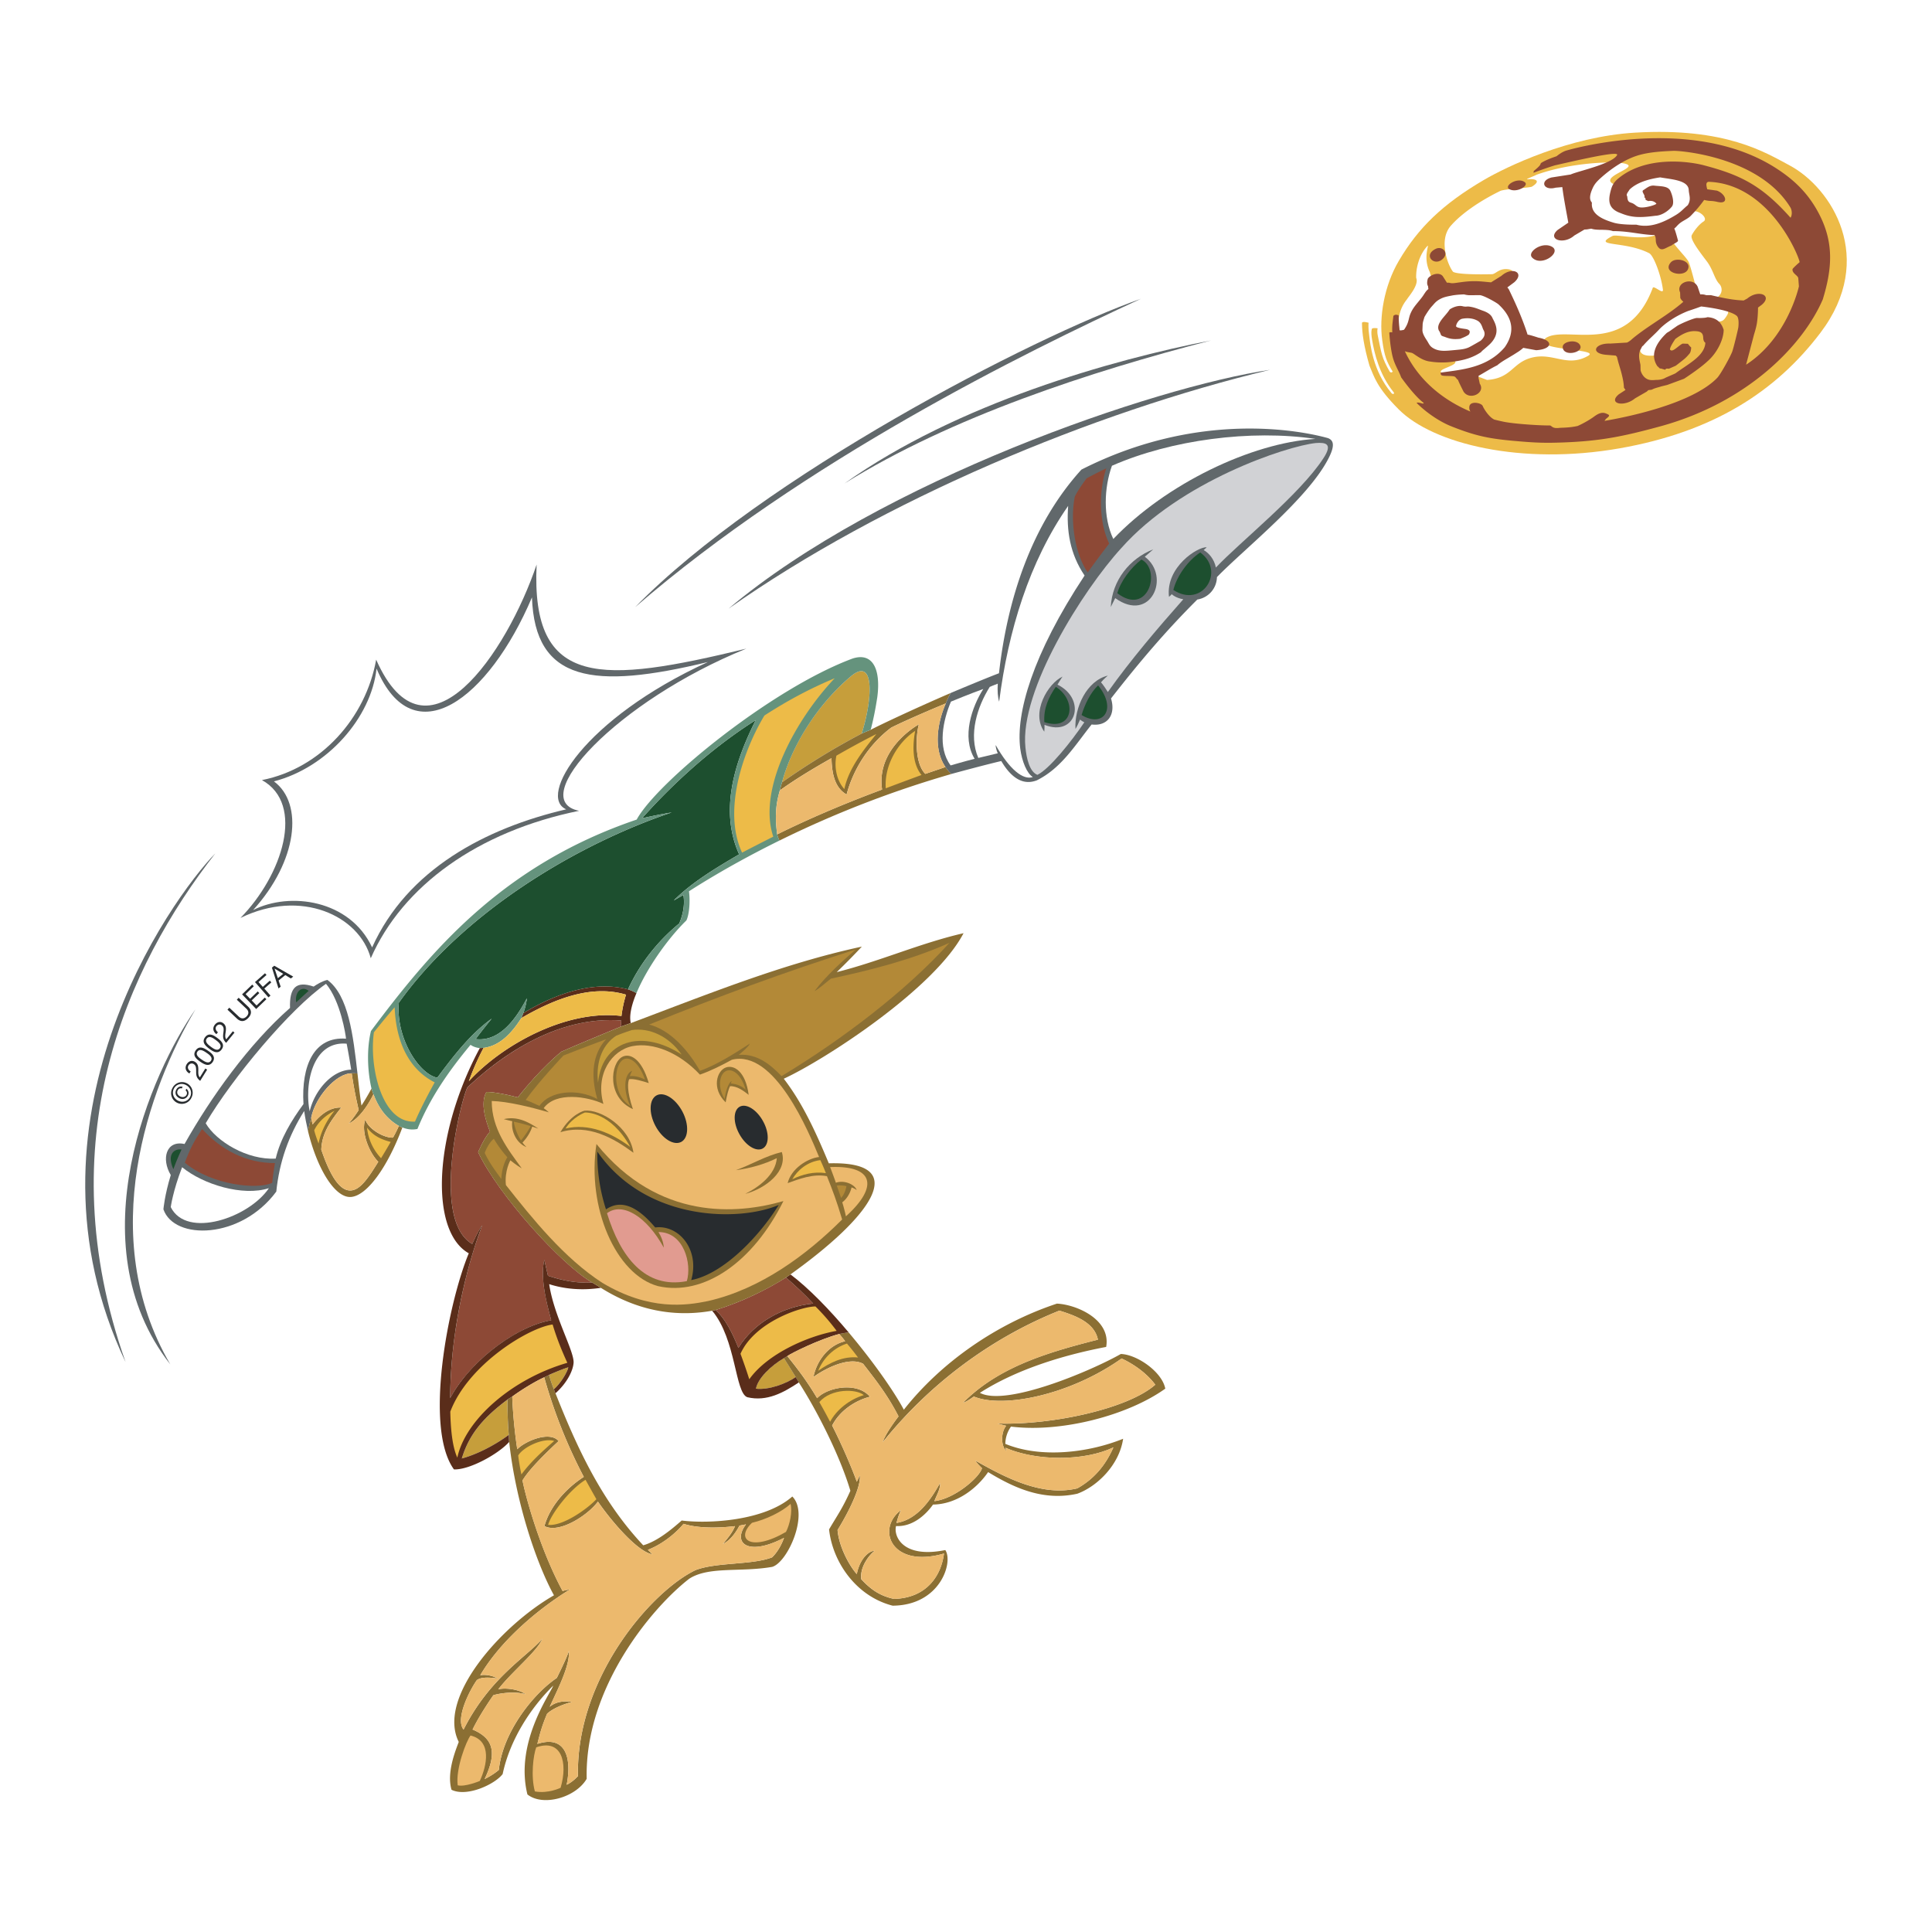 <svg xmlns="http://www.w3.org/2000/svg" width="2500" height="2500" viewBox="0 0 192.756 192.756"><g fill-rule="evenodd" clip-rule="evenodd"><path fill="#fff" d="M0 0h192.756v192.756H0V0z"/><path d="M181.619 33.21c5.627-7.421 1.109-14.471-3.059-16.702-2.424-1.291-6.381-3.806-15.418-3.275-6.596.388-12.854 3.409-15.096 4.721-4.076 2.389-6.541 4.753-8.486 8.072-1.467 2.495-1.979 5.62-1.652 7.926.219 1.594.436 2.125 1.049 3.136-.189.089-.123.12-.299 0-.809-1.411-.826-1.84-1.182-3.54-.117-.547-.027-.766-.027-.79 0 0-.453-.082-.57.037-.01.013-.127.309.018 1.119.236 1.389.721 3.442 2.146 5.218.158.183-.135.243-.229.07-1.85-2.217-2.105-4.845-2.221-5.85-.078-.483-.07-1.07-.047-1.151 0 0-.66-.195-.66.031 0 1.009.199 2.356.746 4.247.469 1.107.711 2.152 2.91 4.358 3.451 3.472 12.291 5.613 22.059 3.892 9.321-1.641 15.571-5.648 20.018-11.519z" fill="#edbb48"/><path d="M169.971 22.094c-.496.313-.973.975-1.176 1.354-.211.376.656 1.519 1.49 2.62.645.857.752 1.739 1.254 2.262.395.422.379 1.366-.924 1.607-1.654.302-1.301-.214-1.301-.214l-.131-1.125s-.457-1.845-.691-2.429c-.223-.589-2.451-2.523-1.984-3.197.119-.173.289-.369.482-.565-.629.385-1.234.663-1.662.959-.195.133-.484.214-.838.258-1.613.206-3.283-.255-3.615-.077-2.129 1.097 1.217.459 3.662 1.714.441.224 1.186 2.177 1.371 3.62.076.567-.91-.439-1.01-.163-2.621 6.99-8.559 3.69-10.648 4.993-1.682 1.291 5.494 1.043 4.201 1.788-2.123 1.215-3.494-.397-5.691.2-1.902.521-1.945 2.037-4.395 2.209-.861-.298-2.172-1.007-4.418-.65-1.004-.439 2.047-.785 1.064-1.393-.295-.219-3.727-.472-3.963-.691-2.074-1.899-1.719-4.04-.662-5.326.082-.187 1.219-1.414.906-2.123-.033-.933.279-2.288 1.115-3.174.258-.264-.496 1.104.252 2.605.104.588.729 1.579 1.043 1.299.078-.057 2.771.391 4.504.199.832-.091 1.678-.171 2.139-.571.26-.227 1.084-1.071.172-1.213-.912-.143-1.238.429-1.635.486-2.086.049-3.621-.034-3.914-.244-.527-.666-1.428-3.091-.285-4.51 1.109-1.318 3.096-2.625 5.012-3.557.525-.206 2.668-.278 3.125-.414.943-.566.449-.839-.457-.736-.139-.029.756-.347.936-.461 3.428-1.226 7.475-1.331 8.574-1.156 2.166.351-2.199 1.218-1.014 2.02 1.104.651 4.406-2.432 8.238-.582 1.219.586.564 1.842-.203 2.963a4.707 4.707 0 0 1-.492.606c.141-.078.268-.138.383-.179.664-.232 1.686.665 1.186.988z" fill="#fff"/><path d="M163.697 34.501s.404-.918.807-1.334c.4-.414 2.334-1.806 2.893-2.213.555-.401 1.793-.736 1.793-.736s2.209.133 2.787.455c.586.329.566.491.115 1.102-.352.484-.912.285-1.275.174-.33-.104-.426.017-2.457.684-2.031.662-1.898.987-2.604 1.816-.709.832-.348 1.009-.883 1.037-1.695.093-1.176-.985-1.176-.985z" fill="#fff"/><path d="M155.1 16.506a34.83 34.83 0 0 0-2.123.741c.072-.085-.006-.129.072-.204.221-.192.381-.322.486-.439a.66.66 0 0 0 .193-.325c.363-.242.916-.47 1.521-.674l.051-.02c.58-.468.967-.561.967-.561s12.48-3.746 21.008 1.808c1.703 1.111 3.051 2.375 4.102 4.302 1.646 3.015 1.42 5.657.482 8.74-1.959 4.536-7.449 10.275-16.256 12.675-3.66.996-5.904 1.453-9.607 1.593-1.594.059-2.496.045-4.037-.078-3.021-.244-4.436-.435-7.217-1.554-.996-.399-2.33-1.24-3.396-2.301 0 0-.039-.131.584.053.059.007.113-.028.123-.053-.973-.724-2.264-2.568-2.264-2.568-.18-.545-.57-1.117-.795-1.869-.287-.979-.385-2.587-.385-2.587.113-.074.299-.02.299-.02-.031-.711.041-1.002.109-1.651.158-.119.232-.156.531-.051-.006.415.037.975.092 1.491.102.016.24.002.443-.056.537-.772.408-1.122.682-1.701.268-.588.656-.948 1.111-1.547.238-.315.371-.621.635-.811l-.037-.294c-.145-.209-.076-.567-.01-.762.299-.413 1.143-.678 1.486-.222l.412.647c.305-.024.277.056.602.048.328-.018 1.166-.184 1.9-.199.76-.021 1.268.064 1.9.112l1.029-.643c1.078-.969 2.367-.336 1.291.633l-.697.519c.092.095.17.207.219.336.688 1.421 1.322 2.871 1.803 4.376.115-.02 1.076.297 1.076.297 1.551.287 1.395 1.149-.217 1.254l-1.291-.236a4.03 4.03 0 0 1-.453.356l-.541.344-.564.338c-.383.223-.744.446-1.045.707-.242.116-.471.242-.729.388l-.758.447c-.168.1-.225.127-.385.224.049.049-.016.173.02.235l.115.537c.617.928-1.01 1.718-1.617.792 0 0-.545-1.07-.553-1.173-.115-.049-.207-.253-.326-.32-.215-.11-1.043-.033-1.275-.119-.143-.053-.143-.196-.119-.287 2.119-.301 4.623-.469 6.379-2.528 1.148-1.64.701-3.067-.637-4.292-.188-.163-1.459-.89-1.857-.908l-1.033.01a2.51 2.51 0 0 1-.533-.085s-.754.02-1.236.12c-.49.098-.811.148-1.232.391-.373.219-.488.41-.75.691-.355.393-.727 1.051-.727 1.051-.133.428-.184.602-.184.774l-.021.498c-.014.346.205.711.469 1.11.197.312.254.536.627.744.611.349 1.27.256 2.154.174.533-.051.936-.072 1.367-.261.217-.097 1.188-.666 1.188-.666.5-.435.453-.805.266-1.116-.088-.154-.164-.657-.572-.883-.459-.254-.998-.298-1.557-.19-.422.131-.59.614-.584.741.02.187.891.255 1.037.292.262.065.41.187.273.469-.014.167-.914.494-.914.494-.645.069-1.014.011-1.506-.187-.168-.064-.332-.083-.398-.202-.107-.282-.139-.35-.199-.415-.178-.358-.025-.697.227-1.058.27-.37.621-.715.846-1.074.404-.263.869-.396 1.244-.325.387.103.443.01.721.05.584.084.9.254 1.357.413.449.16.818.378.965.774.363.654.633 1.382.006 2.227-.176.238-.354.393-.561.576l-.324.28a1.664 1.664 0 0 0-.299.285c-.883.57-1.73.805-2.895.952-.395.05-.611.062-.994.062-.518 0-.855-.042-1.273-.105-.787-.121-1.438-.729-1.693-.835-.162-.064-.447-.064-.73-.179 1.098 2.378 3.225 4.617 6.539 6.018a.707.707 0 0 1-.102-.511c.09-.583 1.211-.362 1.332-.037.072.182.551 1.045 1.143 1.345.312.081.637.154.975.225 1.045.212 3.648.379 4.555.364.223-.007.209.323.904.25.381-.042 1.008-.006 1.889-.196a10.06 10.06 0 0 0 1.506-.839c.369-.267.811-.616 1.314-.413.361.149.455.191.074.49-.109.077-.146.177-.215.253 1.768-.296 8.666-1.607 11.252-4.296.334-.344 1.33-2.155 1.498-2.626.158-.459.572-2.179.605-2.41.031-.242.076-.948-.156-1.146-.748-.647-3.553-.938-3.553-.938l-.484.173s-.662.232-.781.265c-1.324.506-2.436 1.324-2.945 1.877-.5.542-1.104 1.032-1.566 1.586-.16.104-.146.182-.221.302-.391.639-.074 1.361-.057 1.666l.008.445c-.004.151.27.948.992 1.025.199.028.543-.012.543-.012.297.005.664-.038.965-.221.773-.345.906-.384 1.014-.456.598-.449 1.322-.877 1.891-1.347.586-.472 1.027-1.035 1.061-1.678a.496.496 0 0 1-.188-.298c-.025-.115-.025-.238-.039-.358-.045-.245-.156-.485-.734-.503-.779-.061-1.475.361-2.039.78-.18.27-.689 1.037-.475 1.105.244.239.939-.59 1.236-.646l.498.019c.234.31.33.368.33.368-.02.219-.035.398-.143.578-.418.51-.58.597-1.025.954l-.379.29-.648.285c-.193.038-.275-.075-.406.116l-.414-.122c-.195.02-.203-.154-.346-.211-.746-1.087-.236-2.258.938-3.356.189-.104.346-.209.514-.334l.492-.344c.332-.22 1.666-.792 1.984-.8 0 0 .322.013.529-.003.205-.013.338-.017.531-.076.98.059 1.418.621 1.611 1.269-.008.989-.678 2.319-1.602 3.121-.768.729-2.346 1.752-2.346 1.752l-1.68.618-.598.146c-.301.104-.672.169-.936.324a3.905 3.905 0 0 1-.352.047c-.051.048-.104.102-.166.152l-.834.48-.324.188c-1.117.924-2.746.525-1.623-.402l.666-.436c-.053-.075-.109-.15-.156-.226-.02-.538-.137-1.035-.27-1.545-.137-.498-.316-1.016-.422-1.523l-.127-.134-1.033-.083c-1.539-.174-1.023-1.173.482-1.114l1.68-.101.086-.043a2.13 2.13 0 0 0 .408-.303c.398-.34.844-.664 1.293-.985.459-.32.936-.636 1.412-.956.863-.575 1.697-1.149 2.42-1.784a1.094 1.094 0 0 1-.305-.373l-.02-.558c-.465-1.008 1.287-1.58 1.75-.572l.262.767c.193-.014.395.003.592.079h.484c1.205.287 2.15.48 3.252.53l.355-.19c1.141-.953 2.578-.321 1.441.627l-.361.267s0 1.138-.174 1.873c-.066.312-.225.817-.225.817l-.793 3.012c4.172-2.704 5.271-7.817 5.271-7.817l-.064-.824c-.057-.283-.617-.466-.574-.883.014-.103.65-.657.707-.703 0-.437-2.92-7.765-9.029-8.019-.291-.013-.273.254-.27.342l.047.28c.025.024.037.064.025.119l.973.137c.885.306 1.26 1.396.082 1.13-.744-.17-.664-.032-1.35-.2a13.625 13.625 0 0 1-1.375 1.622c-.332.307-.811.474-1.145.78-.209.188-.248.281-.467.459.086.075.367 1.159.367 1.159.092.16-.418.332-.635.523-.643.239-1.014.688-1.404.06-.295-.49-.057-.756-.301-1.103l-.104.003c-.713-.031-1.338-.134-1.979-.226-.656-.092-1.297-.17-2.064-.167a2.139 2.139 0 0 0-.539-.107c-.189-.018-.375-.019-.561-.026-.189 0-.369 0-.551-.017a2.104 2.104 0 0 1-.516-.095l-.418.074-.258.017-1.006.594c-1.066.951-2.74.402-1.676-.545l1.078-.737c-.213-1.191-.445-2.352-.6-3.55l-.672.06c-1.205.329-1.615-.691-.408-1.018l1.918-.299c.654-.318 4.145-1.051 4.627-1.936.268-.486-4.279.592-6.236 1.033zm14.927-.007c3.592.95 5.713 1.961 8.615 5.224.174-.252.162-.747-.025-1.043-3.135-5.079-11.047-5.66-11.668-5.631-1.047.046-2.252.112-3.293.388-1.461.385-2.852 1.351-3.857 2.236-.463.411-.719.679-.922 1.153-.242.548-.355 1.061-.051 1.387-.111 1.069.855 1.622 2.197 2.013.777.225 2.242.19 2.242.19 1.322.357 2.666-.19 3.949-.975.537-.326.732-.611 1.174-.968.365-.583.123-1.016.098-1.503-.029-.994-1.697-1.069-2.855-1.273-1.084.157-2.289.486-3.043 1.207-.109.202-.346.429-.277.631.088-.016-.018.479.271.629.088.05.154.056.254.099.328.129.414.352.754.419.557.11 1.75-.285 1.662-.378-.336-.373-.797-.239-.797-.239-.557-.231-.076-.134-.404-.389.137-.178-.312-.538-.117-.692.344-.209.613-.487 1.064-.468.672.082 1.412.023 1.652.524.199.418.441 1.257.133 1.596-.305.381-.98.877-1.629.891-1.592.212-2.393.181-3.455-.26-1.221-.425-1.264-1.199-1.02-2.159.137-.537.279-.902.836-1.35 2.762-2.228 6.96-1.672 8.512-1.259zm-19.396 2.395c-.711-.323.811-1.293 1.518-.699.398.333-.784 1.049-1.518.699zm4.238 5.741c.93.567-1.094 2.043-2.018 1.05-.515-.554 1.044-1.638 2.018-1.05zm2.805 9.872c.252.707-1.746 1.11-1.76.108-.021-.571 1.496-.845 1.76-.108zm-13.858-8.571c-.814.584-1.824-.506-.572-1.109.705-.342 1.434.496.572 1.109zm24.575.963c-.418.837-2.602.314-1.695-.72.509-.583 2.136-.157 1.695.72z" fill="#8d4936"/><path d="M75.396 71.849c-4.284 2.702-8.205 6.277-11.345 9.793a49.01 49.01 0 0 1 2.962-.584c-9.782 3.31-20.891 10.125-27.223 18.986-.304 3.604 2.076 7.149 3.838 7.481 1.543-2.072 3.24-4.312 5.425-5.896 0 0-1.185 1.461-1.596 2.043 2.498.295 4.128-2.226 5.108-4.072a6.026 6.026 0 0 1-.358 1.482c2.928-1.774 6.835-3.326 10.447-2.372 1.167-2.545 2.945-4.797 5.111-6.575.38-.883.578-1.883.416-2.847-.539.318-.958.551-.958.551 1.814-1.831 4.352-3.33 6.522-4.599-2.073-4.572-.262-9.567 1.651-13.391z" fill="#1d4f2f"/><path d="M47.704 114.959s.529-1.329 1.185-2.061c-.41-1.029-1-2.815-.366-3.947 0 0 .777-.072 3.138.534 2.353-2.996 4.35-4.561 4.35-4.561 1.711-.755 3.853-1.631 5.968-2.517-.024-.218 0-.593 0-.593-5.854-.438-11.306 2.863-15.342 6.67-.645 1.248-3.659 13.235.477 15.624.323-.687.687-1.442 1.006-1.875 0 0-3.173 7.786-3.202 17.256 1.928-3.623 6.522-7.153 10.075-7.767-.28-1.108-1.162-4.003-.688-6.028 0 0 .169.731.364 1.586 1.394.471 2.859.761 4.417.68-3.086-1.788-9.364-8.729-11.382-13.001z" fill="#8d4936"/><path d="M50.63 139.64c-2.176 1.634-3.774 3.263-4.556 5.873 1.587-.424 3.44-1.421 4.682-2.354-.161-1.945-.126-3.519-.126-3.519zM55.267 138.605c.871-.794 1.426-1.966 1.426-2.187-.802.256-1.91.754-1.91.754s.195.768.484 1.433z" fill="#c69e3b"/><path d="M71.405 130.696c.975.906 1.641 2.24 2.266 3.782 1.523-2.484 4.364-4.112 7.462-4.423-.852-.927-1.856-1.85-2.716-2.6-1.779 1.133-4.361 2.435-7.012 3.241z" fill="#8d4936"/><path d="M75.422 138.552c1.283.142 3-.5 3.972-1.158-.484-.8-1.183-1.891-1.183-1.891-1.306.762-2.605 2.023-2.789 3.049zM85.974 73.185c1.126-3.584 1.282-7.73-1.111-5.684-3.186 2.684-5.823 6.714-6.84 10.552a71.827 71.827 0 0 1 7.951-4.868z" fill="#c69e3b"/><path d="M21.479 85.147c-4.439 4.532-20.326 26.779-8.951 50.748-7.799-22.081.141-39.461 8.951-50.748z" fill="#61686b"/><path d="M19.503 100.701c-4.314 6.153-11.985 23.336-2.518 35.417-7.48-12.791-2.154-27.56 2.518-35.417zM36.992 95.604c3.185-7.238 10.702-12.654 20.784-14.71-5.366-1.06 3.71-10.918 16.689-16.181-14.409 3.489-21.515 4.027-20.926-8.386-2.959 8.756-11.021 20.764-16.009 9.486-1.033 5.803-5.512 10.859-11.395 12.016 4.337 2.417 2.033 9.496-2.142 13.754 6.043-2.951 11.858-.224 12.999 4.021zm-9.66-17.645c5.343-1.389 9.709-6.371 10.236-11.254 3.669 8.724 11.184 3.072 15.505-7.103.292 8.431 6.116 9.222 17.554 6.448C58.189 71.757 53.63 79.501 56.49 80.747c-8.016 1.871-15.848 5.979-19.364 13.776-2.214-4.754-8.2-5.587-11.871-3.726 4.413-4.865 5.068-10.625 2.077-12.838z" fill="#61686b"/><path d="M63.366 60.577c16.908-14.626 38.888-25.418 50.468-30.77-10.857 3.837-37.721 17.742-50.468 30.77zM126.713 36.896c-11.498 1.707-38.85 11.063-54.019 23.826 15.441-10.874 36.404-19.599 54.019-23.826z" fill="#61686b"/><path d="M120.82 33.965c-9.857 1.926-25.339 6.281-36.566 14.271 10.679-6.654 24.531-11.156 36.566-14.271z" fill="#61686b"/><path d="M84.319 133.814c-1.712.396-2.85 2.012-3.163 3.562 1.844-1.279 3.833-1.923 4.957-1.312 1.467 1.879 2.518 3.27 3.532 5.244-.59.791-1.323 1.819-1.583 2.589 4.575-5.706 10.667-10.346 17.634-13.136 1.422.453 3.484 1.113 3.844 2.896-5.02 1.271-9.916 2.718-13.457 6.297.358-.113.745-.393 1.08-.621 2.883 1.205 9.574-.133 14.742-3.796 1.314.619 2.512 1.497 3.359 2.613-2.73 2.411-10.322 4.046-15.736 3.875 0 0 .371.113.857.228-.523.616-.555 2.015.021 2.508-.064-.186-.094-.319-.094-.319 3.102 1.35 7.855 1.35 10.773-.036-.791 1.796-1.934 3.154-3.602 4.089-3.615.863-7.311-1.167-10.17-2.767 0 0 .133.255.66.753-.229.896-2.715 3.053-4.749 3.288.198-.554.605-1.188.566-1.8-.701 1.212-2.054 3.616-4.342 3.972.22-.908.454-1.282.454-1.282-2.539 1.881-.961 5.861 4.279 4.337-.264 2.15-1.682 4.438-4.994 4.529-1.384-.3-2.292-.925-3.258-1.96-.168-1.302.896-2.515 1.323-2.834-.478-.02-1.443.67-1.771 2.319-.815-.925-1.786-2.804-1.919-4.398 1.019-1.639 2.355-4.245 2.222-5.462-.168.392-.303.64-.303.64-.475-1.335-1.485-3.692-2.458-5.604.719-1.397 2.165-2.453 3.771-2.876-1.285-1.516-4.221-.952-5.271.145-.952-1.602-1.881-2.855-2.978-4.202l.012-.001-.348.212c.019.027.702 1.102 1.181 1.891h-.002l.002.006s.15.25.31.521v.008c1.812 2.802 4.109 7.328 5.143 10.806-.794 1.777-1.328 2.489-2.127 3.854.358 3.256 2.689 6.671 6.342 7.609 4.77-.029 6.071-4.354 5.256-5.549-4.33.877-5.178-1.465-4.913-2.397 1.597.091 2.912-1.049 3.689-2.143 2.331-.027 4.356-1.578 5.495-3.239 2.627 1.602 5.527 2.908 8.898 2.158 1.939-.705 4.182-2.832 4.572-5.482-3.449 1.396-8.207 1.974-11.754.507a3.036 3.036 0 0 1 .566-1.723c4.967.62 11.617-1.084 15.393-3.785-.32-1.68-2.826-3.409-4.434-3.459-3.045 1.729-11.469 5.264-14.062 3.876 3.57-2.291 8.205-3.746 12.598-4.58.496-2.729-2.941-4.224-4.91-4.321-5.992 1.985-11.531 5.832-15.276 10.584-1.031-1.922-3.147-4.91-5.508-7.71a10.95 10.95 0 0 0-.936.159c.009.006.277.297.587.719z" fill="#8b6f33"/><path d="M78.406 127.467l.011-.011c.86.75 1.865 1.673 2.716 2.6-3.098.311-5.939 1.938-7.462 4.423-.625-1.542-1.291-2.876-2.266-3.782h-.008c-.12.029-.228.052-.339.072v.008c2.393 2.857 2.266 8.188 3.502 8.623 1.964.466 3.624-.471 5.143-1.476l.001.004v-.008c-.16-.271-.31-.521-.31-.521l-.002-.006c-.972.662-2.686 1.3-3.969 1.158.184-1.025 1.482-2.287 2.789-3.049h.002l.348-.212c.356-.265 3.16-1.673 5.173-2.198.261-.059.571-.111.936-.159-1.917-2.282-4.007-4.434-5.803-5.784-.137.1-.295.204-.455.307l-.007.011z" fill="#5a2d1a"/><path d="M55.265 138.602c-.267-.624-.456-1.327-.482-1.419-.029.015-.281.134-.489.233h-.002.006a51.05 51.05 0 0 0 3.947 9.933c-1.834 1.18-3.392 2.984-3.927 4.908 1.495.786 4.37-1.113 5.336-2.442 1.233 1.792 3.876 4.974 5.423 5.257 0 0-.33-.344-.438-.448 1.282-.483 2.667-1.512 3.56-2.593 1.518.484 3.603.413 5.136.232-.279.667-.696 1.152-1.213 1.79.72-.384 1.229-1.035 1.657-1.845 0 0 .253-.049.648-.121-1.38 1.829.135 3.243 3.794 1.343-.254.726-.682 1.461-1.191 1.948-1.96.77-5.574.472-7.64 1.274-4.423 2.122-11.934 10.783-11.727 20.55 0 0-.477.551-1.127.865.493-2.434.041-5.037-2.923-4.078.292-1.167.481-1.845.971-3.008.819-.768 2.479-1.177 2.479-1.177s-1.351-.286-2.216.49c.803-1.791 2.014-4.062 1.92-5.619-.093.427-.719 1.724-1.213 2.731-2.329 1.57-5.393 5.39-5.786 9.181 0 0-.555.491-1.416.909 1.233-2.588.931-4.044-1.201-4.939.738-1.536 2.073-3.427 2.073-3.427.804-.237 2.263-.385 3.212-.095-.526-.436-1.95-.696-2.726-.487 1.336-1.746 3.843-3.736 4.407-5.048-1.604 1.824-5.254 3.885-7.867 9.06-.837-1.061.565-3.86 1.328-4.938.47-.331 1.286-.264 2.058-.163-.506-.299-1.245-.417-1.722-.317 1.99-3.386 5.623-6.508 8.937-8.557 0 0-.358.035-.718.156-2.3-4.252-3.72-9.554-4.001-11.041.759-1.244 2.553-2.941 3.603-3.926-.899-1.054-3.38.025-4.127.817-.437-2.868-.499-5.258-.499-5.258s-.335.202-.484.298l-.006.018.015-.01s-.036 1.559.126 3.487l.009.032s0 .359.034.712v.015c.677 6.166 2.795 12.262 4.466 15.279-5.191 2.97-11.717 10.19-9.5 14.627-.29.787-1.233 3.04-.722 4.775 1.531.757 4.338-.55 5.102-1.57.71-3.358 2.736-6.55 5.052-8.825-.455 1.045-3.836 5.803-2.582 10.859 1.532 1.235 4.818.324 5.914-1.558-.217-9.121 6.601-17.16 10.228-19.96 1.948-1.263 5.105-.632 8.27-1.183 1.55-.432 3.729-5.313 2.017-7.023-2.753 2.432-8.319 2.738-11.038 2.396-1.02.895-2.42 2.068-3.836 2.472-4.161-4.426-6.599-9.726-8.751-15.162v-.003l-.006-.004a3.108 3.108 0 0 1-.152-.403z" fill="#8b6f33"/><path d="M31.054 111.47c.416-2.015 2.467-4.383 4.021-4.383l.009-.008c.165-.008.328.006.581.021-.43-3.815-.896-7.786-3.001-9.333-.469.1-1.042.429-1.371.664-1.738-.593-2.427.095-2.357 2.13-4.077 3.576-7.887 8.891-10.524 13.576-1.848-.403-2.336 1.503-1.374 3.098-.621 2.033-.734 3.417-.734 3.417 1.067 3.112 7.723 3.019 11.262-1.766.302-2.954 1.223-5.573 2.783-8.042.092.679.227 1.343.38 1.992.113-.522.225-.973.326-1.363l-.001-.003z" fill="#61686b"/><path d="M36.062 110.3c-.155-1.018-.271-2.1-.396-3.199-.252-.016-.416-.029-.581-.021l-.009.008.009-.002c.224 1.498.394 2.287.699 3.665-.524.829-1.005 1.357-1.005 1.357 1.077-.528 1.928-1.819 2.477-2.931v-.012a6.383 6.383 0 0 1-.195-.568l.003.01c-.001-.001-.454.864-1.002 1.693z" fill="#8b6f33"/><path d="M39.792 112.332a12 12 0 0 1-.584 1.169c-.853.047-2.425-.808-2.764-1.797-.442 1.145.332 3.238 1.296 4.209-.957 1.541-1.768 2.801-2.73 2.86-.939.059-1.926-1.021-2.955-4.073.064-1.743 1.028-2.969 1.987-4.196-1.27-.06-2.287.937-2.849 1.682-.103-.362-.141-.699-.141-.699l.001-.017-.001.004c-.101.391-.213.841-.326 1.363.898 3.733 2.694 6.731 4.311 6.582 1.567-.143 3.593-2.895 5.109-6.931l.015.004-.011-.009c-.094-.007-.34-.144-.358-.151zM86.871 72.814v-.004c-.109.04-.797.325-.896.373v.002a71.903 71.903 0 0 0-7.952 4.868l.021-.071-.021.062c-.073.257-.2.724-.223.804l.008.007c1.669-1.188 3.272-2.146 5.15-3.213.029 1.287.229 2.921 1.507 3.624.679-2.568 2.264-5.032 4.447-6.668 0 0 1.226-.654 5.452-2.421.111-.279.279-.671.488-1.038-3.629 1.567-7.245 3.273-7.981 3.675z" fill="#8b6f33"/><path d="M94.328 76.526c-1.179.408-2.012.683-2.012.683-1.16-1.151-.892-4.2-.634-4.944 0 0-4.308 2.335-3.676 6.508-3.577 1.332-7.104 2.809-10.468 4.474v-.021.012c.047.225.144.457.229.626a103.473 103.473 0 0 1 17.149-6.641c-.213-.184-.442-.494-.588-.697z" fill="#8b6f33"/><path d="M63.5 99.08c-.499-.279-.844-.371-.844-.371-3.612-.954-7.519.598-10.447 2.372l-.188.487c2.935-1.693 6.787-3.425 10.436-2.33v.002a12.232 12.232 0 0 0-.454 2.125c-5.447-.672-11.876 2.848-15.214 6.497l-.01.014a24.796 24.796 0 0 1 1.468-3.328l.041-.004-.037-.001c-.15.014-.381.021-.381.021l-.013.006h.013a33.996 33.996 0 0 0-1.887 4.148c-2.769 7.369-2.501 14.485.788 16.323-2.016 4.823-4.514 17.371-1.481 21.562 1.557.058 4.434-1.538 5.507-2.738l.003.02v-.015c-.034-.353-.034-.712-.034-.712l-.009-.032v.032c-1.242.933-3.095 1.93-4.682 2.354.781-2.603 2.367-4.227 4.541-5.863l.006-.018c.149-.096.484-.298.484-.298.894-.655 2.225-1.478 3.186-1.918h.002l.489-.233v-.01s1.108-.498 1.91-.754c0 .221-.555 1.393-1.426 2.187l-.002-.004c.043.151.147.405.147.405l.006.004c1.264-1.133 1.792-2.397 1.811-3.103 0-1.229-1.974-4.651-2.438-7.787 1.573.507 3.34.642 5.163.367-.105-.069-.105-.069-.868-.527-1.558.081-3.023-.209-4.417-.68l-.364-1.586c-.474 2.025.408 4.92.688 6.028-3.553.613-8.147 4.144-10.075 7.767.029-9.47 3.202-17.256 3.202-17.256-.319.433-.683 1.188-1.006 1.875-4.136-2.389-1.122-14.376-.477-15.624 4.036-3.807 9.488-7.107 15.342-6.67 0 0-.024.375 0 .593l.95-.33a2.887 2.887 0 0 1-.051-.45c-.015-.56.138-1.252.411-2.01.063-.179.14-.357.211-.537z" fill="#5a2d1a"/><path d="M85.033 65.712c-8.115 3.029-19.499 12.357-21.512 16.058-13.46 4.567-20.57 13.165-26.513 21.096-.421 1.753-.362 3.926.052 5.73a6.6 6.6 0 0 0 .195.568v.012l.006-.01c.433 1.16 1.13 2.35 2.53 3.165.019.007.264.144.36.151l.011.009c.396.159.9.269 1.487.145 1.221-3.021 3.088-5.746 5.299-8.396 0 0 .257.216.765.308.045.009.094.017.143.022l.013-.006s.231-.008.381-.021l.037.001c1.651-.227 2.818-1.561 3.693-2.919l.04-.057.188-.487c.247-.68.304-1.064.358-1.482-.98 1.847-2.61 4.367-5.108 4.072.412-.582 1.596-2.043 1.596-2.043-2.185 1.584-3.882 3.824-5.425 5.896-1.762-.332-4.142-3.877-3.838-7.481 6.332-8.861 17.44-15.676 27.223-18.986a49.64 49.64 0 0 0-2.962.584c3.14-3.516 7.061-7.091 11.345-9.793-1.914 3.825-3.724 8.82-1.649 13.391-2.171 1.269-4.708 2.768-6.522 4.599 0 0 .419-.233.958-.551.162.964-.036 1.964-.416 2.847-2.167 1.778-3.944 4.03-5.111 6.575 0 0 .345.092.844.371 1.018-2.446 3.113-5.431 4.978-7.247.297-.596.393-1.932.26-2.91 1.272-.813 4.423-2.792 9.028-5.062a2.701 2.701 0 0 1-.229-.626v-.012c-.247-1.808-.121-3.039.268-4.367l.003-.003-.009-.005c.023-.081.15-.547.223-.804l.021-.062c1.039-3.817 3.659-7.811 6.819-10.481 2.394-2.046 2.238 2.093 1.111 5.682.099-.047.787-.333.896-.373.325-1.256.486-2.159.652-3.213.386-2.836-.456-4.567-2.489-3.885z" fill="#65937d"/><path d="M17.213 108.54a1.058 1.058 0 0 1 1.431-.459c.542.281.724.924.456 1.439a1.064 1.064 0 1 1-1.887-.98zm1.748.908c.227-.436.054-.955-.407-1.195-.45-.233-.976-.078-1.202.358-.229.442-.055.963.395 1.196.461.241.986.083 1.214-.359zm-.363-.823c.217.181.273.444.151.675-.176.341-.538.432-.868.261-.336-.175-.468-.507-.289-.853.125-.239.358-.367.63-.274l-.082.159c-.156-.047-.321.019-.407.186-.131.249-.011.481.232.607.237.124.521.082.646-.157a.336.336 0 0 0-.098-.441l.085-.163zM18.896 107.101c-.358-.199-.489-.565-.265-.928.186-.3.506-.428.825-.23.304.188.329.485.33.781-.002.295-.033.588.155.761l.544-.88.182.112-.694 1.119c-.386-.286-.402-.581-.402-.915.001-.402-.014-.615-.25-.762-.187-.115-.402-.043-.515.139-.148.239.007.478.218.598l-.128.205zM19.522 104.803c.357-.521.858-.228 1.227.024.367.249.824.609.468 1.13-.356.521-.858.229-1.225-.022-.367-.251-.825-.611-.47-1.132zm1.519 1.035c.232-.341-.188-.632-.438-.801-.247-.169-.672-.455-.905-.113-.231.34.19.63.436.798.25.171.673.457.907.116zM20.462 103.486c.378-.506.867-.19 1.224.076.355.266.796.646.419 1.15-.378.506-.866.19-1.222-.075-.357-.266-.798-.645-.421-1.151zm1.473 1.099c.246-.33-.163-.639-.404-.818-.239-.18-.65-.483-.898-.153-.246.331.162.64.402.818.241.179.653.484.9.153zM21.59 103.179c-.33-.244-.414-.624-.144-.954.223-.273.558-.36.849-.123.275.225.264.523.226.816-.041.292-.108.577.055.774l.653-.803.166.134-.831 1.021c-.346-.332-.325-.627-.283-.959.053-.397.065-.611-.15-.787-.17-.138-.394-.092-.528.072-.178.219-.054.475.141.621l-.154.188zM24.756 100.434c.373.351.369.749.022 1.118-.358.381-.746.441-1.14.071l-.944-.889.185-.196.944.888c.261.245.544.231.79-.03.234-.248.22-.521-.041-.766l-.944-.888.184-.197.944.889zM24.152 99.207l1.01-.973.158.164-.815.786.448.464.76-.732.158.164-.761.732.487.505.822-.789.158.162-1.017.979-1.408-1.462zM25.44 97.983l1-.881.15.169-.798.706.428.483.7-.617.15.171-.699.617.615.697-.203.179-1.343-1.524zM27.129 96.539l.233-.188 1.892 1.083-.233.188-.557-.338-.668.539.206.619-.217.175-.656-2.078zm.591 1.054l.536-.433-.858-.524-.004.004.326.953z" fill="#282c2f"/><path d="M18.169 116.454c-.923 2.385-1.133 3.978-1.133 3.978 1.585 3.204 7.821 1.055 9.791-1.889-2.601.845-6.558-.369-8.658-2.089z" fill="#fff"/><path d="M18.111 114.687c-.598-.101-1.531.33-.816 1.966.31-.88.816-1.966.816-1.966z" fill="#1d4f2f"/><path d="M20.166 112.637c-.827 1.252-1.203 1.978-1.729 3.363 2.704 2.271 7.342 2.714 8.725 2.002 0 0 .054-.705.271-1.961-2.912.006-5.424-1.358-7.267-3.404z" fill="#8d4936"/><path d="M34.522 103.63c-.022-.345-.55-3.765-1.997-5.475-3.559 2.466-9.357 9.405-12.002 13.911 1.062 1.826 4.169 3.692 6.984 3.527.472-1.999 1.58-3.815 2.771-5.441-.232-3.866 1.072-6.762 4.244-6.522z" fill="#fff"/><path d="M35.039 106.721a79.716 79.716 0 0 0-.452-2.592c-3.498-.3-4.215 4.223-3.688 6.742.451-1.982 2.184-4.12 4.14-4.15z" fill="#fff"/><path d="M30.794 98.859c-.719-.576-1.408.151-1.241 1.146.367-.356 1.241-1.146 1.241-1.146z" fill="#1d4f2f"/><path d="M37.262 109.167c-.555 1.11-1.407 2.412-2.483 2.94 0 0 .481-.528 1.005-1.357-.306-1.378-.475-2.167-.699-3.665-1.555-.006-3.622 2.381-4.031 4.401 0 0 .038.337.141.699.562-.745 1.579-1.741 2.849-1.682-.959 1.228-1.923 2.453-1.987 4.196 1.028 3.053 2.016 4.132 2.955 4.073.962-.06 1.773-1.319 2.73-2.86-.965-.971-1.738-3.064-1.296-4.209.339.989 1.912 1.844 2.764 1.797.374-.638.584-1.169.584-1.169-1.402-.814-2.099-2.004-2.532-3.164z" fill="#ecb96d"/><path d="M31.35 112.761c.079.409.437 1.334.437 1.334.205-1.17.851-2.384 1.587-3.268-.822.419-1.577 1.027-2.024 1.934zM36.617 112.501a5.205 5.205 0 0 0 1.401 3.054c.601-.986.962-1.624.962-1.624-.639-.176-1.639-.458-2.363-1.43zM39.375 100.498c-.735.833-1.449 1.72-2.069 2.49-.488 3.386.764 9.107 4.1 8.915 0 0 .555-1.372 1.964-3.914-2.643-1.346-3.862-4.121-3.995-7.491zM83.285 67.665c-2.454 1.019-4.738 2.245-7.02 3.723-1.975 3.269-4.241 9.347-2.228 13.681 1.009-.53 2.041-1.053 3.114-1.596-1.607-4.769 2.3-11.774 6.134-15.808zM62.003 101.365c.092-.758.236-1.399.454-2.127-3.649-1.095-7.501.637-10.436 2.33-.888 1.382-2.076 2.773-3.773 2.979a24.725 24.725 0 0 0-1.468 3.328c3.332-3.652 9.768-7.182 15.223-6.51z" fill="#edbb48"/><path d="M132.49 43.71c-2.543-.71-12.82-2.839-24.596 3.142-4.994 5.501-7.393 12.936-8.225 20.319-1.264.474-4.643 1.891-4.817 1.968a8.513 8.513 0 0 0-.488 1.038c-.809 1.853-1.305 4.494-.037 6.349.146.204.375.513.587.695.166-.05 3.448-.938 4.983-1.292 1.492 2.533 2.914 2.148 3.527 1.935 2.473-1.218 3.852-3.537 5.486-5.582 1.605.2 2.43-.991 1.936-2.597 2.812-3.607 5.48-6.753 8.613-9.872a2.306 2.306 0 0 0 1.955-2.235c2.678-2.768 9.072-7.815 11.121-11.826.703-1.354.49-1.836-.045-2.042z" fill="#61686b"/><path d="M98.102 68.74c-1.222.433-3.227 1.26-3.227 1.26-.779 1.849-1.379 4.547-.032 6.366 0 0 1.439-.421 2.395-.661-1.321-2.183-.266-5.191.864-6.965z" fill="#fff"/><path d="M101.793 74.699c-.455-3.487 1.188-9.376 6.416-17.278-1.463-2.163-1.822-4.488-1.639-6.948-3.889 5.578-5.984 12.478-6.885 19.531-.137-.417-.184-1.125-.137-1.795-.389.138-.803.326-.803.326-1.227 1.955-2.149 4.752-1.139 7.085l1.941-.465c-.123-.244-.215-.651-.211-.823 1.377 2.423 2.734 3.531 3.711 3.194-.59-.352-1.09-1.563-1.254-2.827z" fill="#fff"/><path d="M110.664 54.232c-1.051-2.183-1.031-5.327-.283-7.509-.943.446-1.973 1.004-1.973 1.004s-.889 1.187-1.176 1.831c-.479 2.383 0 5.704 1.291 7.552a92.234 92.234 0 0 1 2.141-2.878z" fill="#8d4936"/><path d="M111.074 53.774c5.246-5.498 13.771-9.584 20.162-9.986-6.428-.948-14.383.084-20.297 2.68-.781 2.162-.912 5.122.135 7.306z" fill="#fff"/><path d="M107.91 71.337c2.146 1.313 3.58-.582 1.645-2.954-.787.76-1.33 1.911-1.645 2.954zM119.748 55.117c-1.166.771-2.307 2.27-2.684 3.742 2.887 1.885 5.247-1.865 2.684-3.742z" fill="#1d4f2f"/><path d="M111.881 54.674c-3.828 4.176-10.17 14.234-9.574 19.903.115 1.104.408 2.419 1.193 2.731 1.191-.575 3.395-3.325 4.682-5.242-.307-.156-.422-.276-.422-.276-.137.307-.33.758-.461.933-.111-2.121 1.115-4.807 3.23-5.318 0 0-.416.345-.682.671 0 0 .188.183.684.965 2.266-3.193 4.967-6.357 7.527-9.253-.799-.134-1.156-.512-1.156-.512s-.049.092-.273.27c-.342-2.974 2.867-5.007 3.762-4.946 0 0-.125.14-.301.277.512.295 1.049.899 1.219 1.747 2.389-2.535 8.367-7.283 10.717-10.887.975-1.474.248-1.609-.744-1.537-2.944.314-13.501 3.815-19.401 10.474z" fill="#d1d2d5"/><path d="M105.506 68.305c.223-.388.361-.581.504-.802-1.439.663-3.191 3.584-1.822 5.496 0 0 .033-.32.023-.683 3.139 1.268 4.262-2.549 1.295-4.011z" fill="#61686b"/><path d="M105.338 68.526c-.705 1.019-1.232 2.128-1.146 3.519 2.915.968 3.283-2.174 1.146-3.519z" fill="#1d4f2f"/><path d="M110.822 60.564c.197-.411.443-.889.443-.889 3.545 2.549 5.588-2.171 2.949-4.13.271-.232.562-.477.842-.735-2.329.911-4.099 3.074-4.234 5.754z" fill="#61686b"/><path d="M111.473 59.183c3.088 2.364 4.424-2.332 2.408-3.358-1.049.8-2.074 2.167-2.408 3.358z" fill="#1d4f2f"/><path d="M94.365 70.177c-4.227 1.767-5.452 2.421-5.452 2.421-2.184 1.636-3.769 4.1-4.447 6.668-1.278-.703-1.479-2.337-1.507-3.624-1.877 1.066-3.48 2.027-5.153 3.216-.391 1.332-.515 2.569-.268 4.388 3.365-1.665 6.891-3.142 10.468-4.474-.632-4.173 3.676-6.508 3.676-6.508-.257.744-.525 3.793.634 4.944 0 0 .833-.274 2.012-.683-1.268-1.854-.772-4.495.037-6.348z" fill="#ecb96d"/><path d="M84.242 78.725c.426-2.064 1.927-3.918 3.187-5.486-1.938.964-3.981 2.155-3.981 2.155-.244 1.15.038 2.519.794 3.331zM91.304 72.922c-1.707 1.127-3.097 3.419-2.932 5.729 1.389-.532 3.566-1.331 3.566-1.331-.977-1.193-.877-3.078-.634-4.398zM73.879 135.068s.498 1.327.876 2.544c1.782-2.521 5.812-4.317 8.717-4.831a21.486 21.486 0 0 0-2.114-2.438c-1.508.023-6.096 1.597-7.479 4.725zM44.925 140.838c.047 2.139.271 3.65.703 4.589.791-3.758 5.429-7.852 10.976-9.459-.649-1.428-1.086-2.548-1.468-3.822-2.281.279-8.377 3.901-10.211 8.692z" fill="#edbb48"/><path d="M46.944 173.151c-.422.556-1.497 3.312-1.28 4.971.748.18 2.206-.435 2.206-.435.711-1.532 1.243-4.007-.926-4.536z" fill="#ecb96d"/><path d="M51.106 139.334s.062 2.39.499 5.258c.747-.792 3.228-1.871 4.127-.817-1.049.984-2.843 2.682-3.603 3.926.281 1.487 1.702 6.789 4.001 11.041.36-.121.718-.156.718-.156-3.313 2.049-6.946 5.171-8.937 8.557.478-.1 1.216.019 1.722.317-.772-.101-1.587-.168-2.058.163-.763 1.078-2.165 3.878-1.328 4.938 2.613-5.175 6.264-7.235 7.867-9.06-.564 1.312-3.071 3.302-4.407 5.048.775-.209 2.199.052 2.726.487-.95-.29-2.409-.143-3.212.095 0 0-1.334 1.891-2.073 3.427 2.132.896 2.435 2.352 1.201 4.939.861-.418 1.416-.909 1.416-.909.393-3.791 3.458-7.61 5.786-9.181.494-1.008 1.12-2.305 1.213-2.731.094 1.558-1.117 3.828-1.92 5.619.865-.776 2.216-.49 2.216-.49s-1.66.409-2.479 1.177c-.489 1.163-.679 1.841-.971 3.008 2.964-.959 3.416 1.645 2.923 4.078.65-.314 1.127-.865 1.127-.865-.207-9.767 7.304-18.428 11.727-20.55 2.066-.803 5.68-.505 7.64-1.274.509-.487.938-1.223 1.191-1.948-3.659 1.9-5.174.486-3.794-1.343-.396.072-.648.121-.648.121-.428.81-.937 1.461-1.657 1.845.517-.638.934-1.123 1.213-1.79-1.533.181-3.618.252-5.136-.232-.893 1.081-2.278 2.109-3.56 2.593.109.104.438.448.438.448-1.547-.283-4.19-3.465-5.423-5.257-.966 1.329-3.841 3.229-5.336 2.442.536-1.924 2.093-3.729 3.927-4.908a51.088 51.088 0 0 1-3.947-9.933c-.962.439-2.295 1.26-3.189 1.917z" fill="#ecb96d"/><path d="M53.501 174.332c-.294.763-.554 2.882-.137 4.397 1.324.252 2.567-.361 2.567-.361.75-2.523.092-4.924-2.43-4.036z" fill="#ecb96d"/><path d="M55.288 143.767c-1.05-.346-3.044.568-3.587 1.442 0 0 .093.866.32 1.894.929-1.254 2.02-2.241 3.267-3.336zM54.686 152.137c1.494.148 3.956-1.63 4.816-2.562a270.02 270.02 0 0 1-1.083-1.936c-1.629 1.003-3.464 3.463-3.733 4.498z" fill="#edbb48"/><path d="M78.417 152.84c.375-.715.657-1.995.457-2.794-.899.808-2.437 1.551-3.847 1.883-1.685 1.602-.172 2.978 3.39.911zM81.527 139.494c1.051-1.097 3.987-1.66 5.272-.145-1.606.423-3.053 1.479-3.771 2.876.973 1.912 1.984 4.27 2.458 5.604 0 0 .135-.248.303-.64.133 1.217-1.203 3.823-2.222 5.462.133 1.595 1.104 3.474 1.919 4.398.327-1.649 1.292-2.339 1.77-2.319-.427.319-1.491 1.532-1.322 2.834.966 1.035 1.874 1.66 3.258 1.96 3.311-.091 4.73-2.379 4.994-4.529-5.241 1.524-6.818-2.456-4.28-4.337 0 0-.233.374-.453 1.282 2.289-.355 3.641-2.76 4.342-3.972.039.612-.368 1.246-.566 1.8 2.032-.235 4.52-2.392 4.748-3.288-.527-.498-.66-.753-.66-.753 2.859 1.6 6.555 3.63 10.17 2.767 1.668-.935 2.811-2.293 3.602-4.089-2.918 1.386-7.67 1.386-10.773.036 0 0 .029.134.094.319-.576-.493-.545-1.892-.021-2.508-.486-.114-.855-.228-.855-.228 5.412.171 13.004-1.464 15.734-3.875-.848-1.116-2.045-1.994-3.359-2.613-5.168 3.663-11.859 5.001-14.742 3.796-.335.229-.722.508-1.08.621 3.541-3.579 8.439-5.025 13.457-6.297-.359-1.782-2.422-2.442-3.844-2.896-6.967 2.79-13.059 7.43-17.635 13.136.26-.77.993-1.798 1.583-2.589-1.013-1.975-2.064-3.365-3.532-5.244-1.123-.611-3.113.032-4.956 1.312.313-1.551 1.449-3.167 3.162-3.562-.311-.425-.585-.722-.585-.722-2.014.53-4.841 1.945-5.185 2.199 1.094 1.349 2.025 2.603 2.975 4.204z" fill="#ecb96d"/><path d="M86.181 139.19c-.739-.637-3.243-.682-4.437.691 0 0 .63 1.105 1.075 1.973.631-1.19 1.92-2.227 3.362-2.664zM81.631 136.762c1.195-.826 2.501-1.476 3.976-1.324-.567-.769-1.104-1.391-1.104-1.391-1.317.419-2.37 1.462-2.872 2.715z" fill="#edbb48"/><path d="M71.058 130.771v.006-.008c.111-.021.22-.043.339-.072h.008c2.646-.807 5.227-2.099 7.001-3.229l.007-.011c.16-.103.317-.207.454-.307l-.001-.003c8.099-5.79 12.102-11.314 3.825-11.083-1.275-3.043-2.577-5.951-4.494-8.439 4.042-1.858 15.021-8.952 17.937-14.521-4.354 1.003-8.361 2.81-12.653 3.883a65.74 65.74 0 0 0 2.504-2.542c-7.845 1.685-15.36 4.742-23.055 7.634l-.95.33c-2.116.886-4.257 1.762-5.968 2.517 0 0-1.998 1.564-4.35 4.561-2.361-.606-3.139-.534-3.139-.534-.634 1.132-.043 2.918.366 3.947-.656.731-1.185 2.061-1.185 2.061 2.019 4.272 8.296 11.213 11.382 13.002.763.458.763.458.868.527 4.273 2.684 8.184 2.8 11.104 2.281z" fill="#8b6f33"/><path d="M50.621 115.459a11.587 11.587 0 0 1-1.35-1.844s-.478.309-.912 1.411c.437.938 1.005 1.709 1.655 2.603.075-1.423.607-2.17.607-2.17z" fill="#b38937"/><path d="M73.017 105.732c-1.025.563-2.11 1.108-3.184 1.483-2.106-2.25-4.71-3.227-6.702-2.848-2.099.394-3.764 2.821-2.928 5.772-1.55-.737-4.744-1.263-5.962.425 0 0 .213.128.512.412-1.794-.521-4.076-1.086-5.692-1.131-.006 2.777 1.614 4.82 2.995 6.722-.496-.276-1.134-.802-1.134-.802s-.599 1.045-.449 2.467c2.615 3.311 5.799 7.284 9.619 9.756 4.713 2.812 8.365 2.266 10.55 1.818 5.283-1.207 9.874-4.64 13.379-8.138-.534-1.807-.949-2.896-1.516-4.322-1.397-.268-2.817.3-3.92.694.347-1.44 1.975-2.475 3.135-2.605-1.006-2.414-4.425-10.786-8.703-9.703z" fill="#ecb96d"/><path d="M56.213 105.311s-2.38 2.502-3.767 4.427c.585.222 1.372.6 1.372.6 1.037-1.521 3.811-1.766 5.771-.692-.697-2.455-.442-4.514.877-5.957-2.032.743-4.253 1.622-4.253 1.622z" fill="#b38937"/><path d="M59.666 108.014c.233-2.334 1.525-3.629 3.109-4.026 1.417-.357 3.25-.06 5.232 1.224-1.318-1.882-3.262-2.69-4.957-2.446-.677.209-1.565.563-1.565.563-1.254.8-2.072 2.424-1.819 4.685z" fill="#c69e3b"/><path d="M69.835 106.837c1.745-.619 3.654-1.858 4.982-2.723-.127.342-1.111 1.13-1.111 1.13 1.806-.14 3.156.952 4.27 2.122 6.108-3.685 12.467-8.546 16.747-13.297-3.697 1.659-7.789 2.71-11.819 3.568-.579.438-1.073.931-1.636 1.243 1.114-1.499 2.912-3.114 4.108-4.146-6.996 2.208-13.804 4.729-20.608 7.483 2.103.555 3.858 2.512 5.067 4.62z" fill="#b38937"/><path d="M79.046 117.656c1.01-.499 2.159-.79 3.354-.612-.244-.641-.555-1.3-.555-1.3-1.308.171-2.27 1-2.799 1.912z" fill="#edbb48"/><path d="M85.472 118.734a1.64 1.64 0 0 0-.513-.263s-.175.917-.926 1.484c0 0 .205.648.364 1.4 3.298-2.977 2.778-5.098-1.576-4.917 0 0 .34.886.577 1.567.788-.297 1.87.144 2.074.729z" fill="#ecb96d"/><path d="M83.489 118.29s.285.828.428 1.23c.437-.469.532-1.18.532-1.18-.605-.132-.96-.05-.96-.05z" fill="#b38937"/><path d="M50.268 111.655c.332.094.84.211.84.211-.133 1.014.43 2.206 1.419 2.577a2.78 2.78 0 0 1-.398-.45c.582-.607.873-1.254.97-1.591.203.063.403.13.61.2-.999-.669-2.1-1.257-3.441-.947z" fill="#8b6f33"/><path d="M52.95 112.355a19.05 19.05 0 0 0-1.692-.447c.103.647.365 1.33.718 1.872.325-.37.772-1.052.974-1.425z" fill="#b38937"/><path d="M77.504 115.55c-.135 1.643-1.757 2.868-3.153 3.564 2.105-.562 4.252-2.297 3.65-4.176-1.645.396-3.015 1.248-4.577 1.81 1.411-.183 2.829-.585 4.08-1.198z" fill="#8b6f33"/><path d="M67.962 113.931c.743-.393.797-1.751.12-3.035-.68-1.279-1.825-2.005-2.57-1.613-.746.392-.801 1.751-.127 3.032.678 1.283 1.827 2.008 2.577 1.616zM73.794 110.419c-.647.364-.665 1.582-.025 2.733.636 1.151 1.676 1.79 2.327 1.434.654-.36.669-1.586.029-2.732-.636-1.154-1.679-1.796-2.331-1.435z" fill="#282c2f"/><path d="M58.328 110.812s-1.307.268-2.42 2.149c2.795-.86 5.341.604 7.291 2.05-.354-2.557-3.27-4.352-4.871-4.199z" fill="#8b6f33"/><path d="M58.343 110.998s-1.245.478-1.915 1.596c2.293-.559 4.613.449 6.453 1.833-1.982-3.541-4.429-3.437-4.538-3.429z" fill="#edbb48"/><path d="M63.146 110.659c-.633-1.855-.506-2.686-.381-2.976.402-.118 1.478.22 1.961.377-.723-2.507-1.906-2.996-2.63-2.625-1.197.619-1.594 4.033 1.05 5.224zM72.84 108.368c.703-.023 1.366.478 1.855.865-.304-2.344-1.467-3.024-2.279-2.728-.892.317-1.456 2.089-.016 3.477.105-.628.277-1.32.44-1.614z" fill="#8b6f33"/><path d="M62.891 110.356c-.746-1.537-.636-3.222.184-3.523 0 0-.107.153-.234.538.537-.06 1.066.123 1.505.329-.599-1.717-1.51-2.278-2.084-2.026-1.02.448-1.26 3.458.629 4.682zM72.991 107.85s-.035.14-.071.254a2.409 2.409 0 0 1 1.467.603c-.427-1.521-1.272-2.063-1.849-1.891-.67.201-1.055 1.465-.245 2.836.065-.487.274-1.491.698-1.802z" fill="#b38937"/><path d="M59.508 114.14c-.97 6.296 1.916 13.025 6.138 14.176 4.564 1.034 9.486-2.38 12.515-8.484-4.581 1.318-12.432 1.99-18.653-5.692z" fill="#8b6f33"/><path d="M59.592 114.891a18.041 18.041 0 0 0 .867 5.771c1.32-.898 2.887-.598 4.911 1.803 2.35-.302 4.472 2.21 3.592 5.25 3.224-.619 6.809-4.387 8.736-7.499-3.906 1.688-13.235 1.688-18.106-5.325z" fill="#282c2f"/><path d="M65.695 122.921c.286.471.494.988.532 1.554-1.685-3.068-4.097-4.597-5.666-3.434 1.325 4.309 3.777 7.591 7.965 6.778.514-1.719-.28-4.898-2.831-4.898z" fill="#e19b90"/></g></svg>